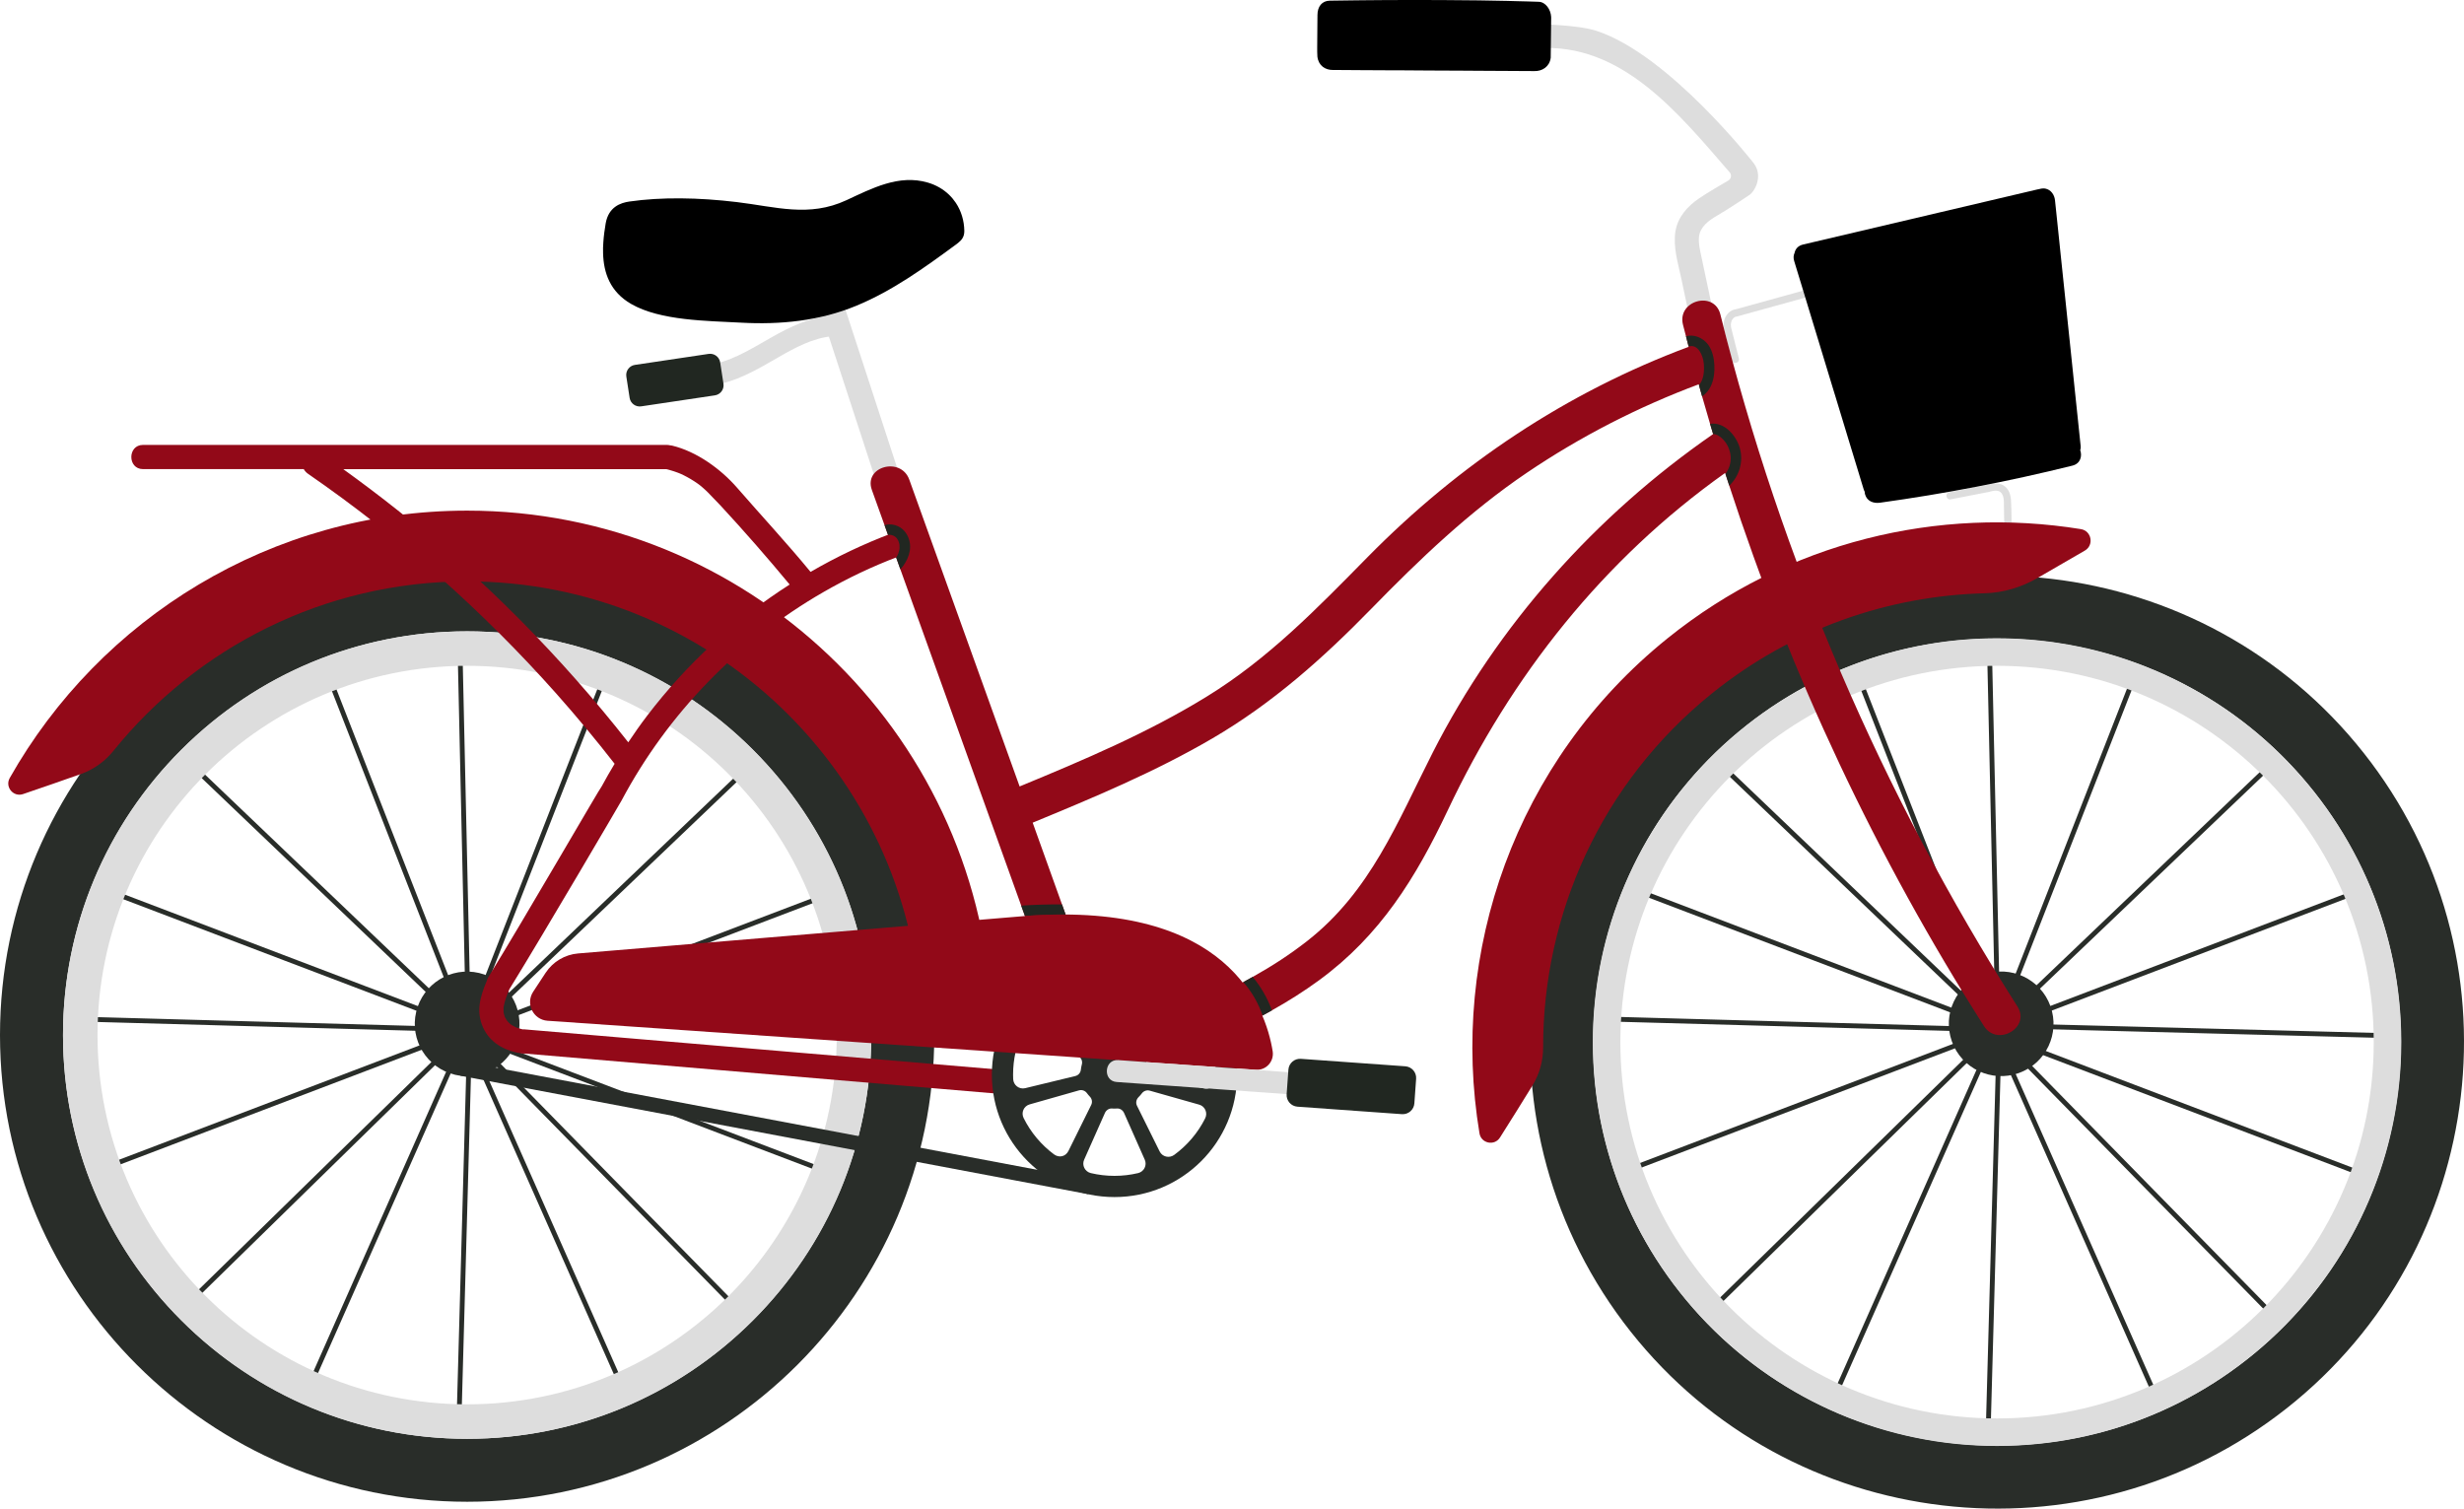 <svg width="294" height="180" viewBox="0 0 294 180" fill="none" xmlns="http://www.w3.org/2000/svg">
<g clip-path="url(#clip0_313_19846)">
<path d="M50.851 120.42C45.762 118.485 40.673 116.548 35.585 114.613C30.519 112.686 25.453 110.758 20.387 108.831C17.527 107.743 14.667 106.655 11.808 105.567C11.459 105.435 11.269 105.98 11.617 106.112C16.705 108.049 21.794 109.984 26.882 111.92C31.948 113.846 37.015 115.773 42.081 117.701C44.94 118.789 47.8 119.877 50.66 120.965C51.008 121.098 51.198 120.552 50.851 120.42Z" fill="#292D29"/>
<path d="M59.817 121.281C64.905 119.346 69.994 117.409 75.083 115.474C80.149 113.547 85.215 111.619 90.281 109.692C93.141 108.604 96 107.516 98.86 106.428C99.208 106.296 99.398 106.841 99.051 106.973C93.963 108.91 88.873 110.845 83.785 112.78C78.719 114.707 73.653 116.634 68.587 118.562C65.727 119.65 62.867 120.738 60.008 121.826C59.66 121.959 59.47 121.413 59.817 121.281Z" fill="#292D29"/>
<path d="M11.617 139.357C16.705 137.421 21.794 135.485 26.882 133.549C31.948 131.622 37.015 129.694 42.081 127.767C44.94 126.68 47.8 125.592 50.66 124.504C51.008 124.372 51.198 124.917 50.851 125.049C45.762 126.985 40.673 128.921 35.585 130.856C30.519 132.783 25.453 134.71 20.387 136.638C17.527 137.726 14.667 138.814 11.808 139.902C11.459 140.034 11.269 139.488 11.617 139.357Z" fill="#292D29"/>
<path d="M54.308 118.493C52.328 113.426 50.348 108.358 48.367 103.291C46.396 98.246 44.424 93.202 42.453 88.157C41.34 85.31 40.227 82.461 39.114 79.614C38.979 79.267 38.446 79.493 38.581 79.839C40.562 84.906 42.541 89.973 44.522 95.04C46.493 100.084 48.465 105.13 50.437 110.174C51.55 113.021 52.662 115.869 53.775 118.716C53.91 119.063 54.443 118.838 54.308 118.492V118.493Z" fill="#292D29"/>
<path d="M54.588 76.901C54.708 82.339 54.83 87.777 54.95 93.216C55.07 98.63 55.191 104.044 55.311 109.458C55.378 112.514 55.447 115.57 55.514 118.626C55.523 118.998 56.1 118.968 56.092 118.597C55.971 113.159 55.85 107.721 55.73 102.282C55.609 96.868 55.489 91.454 55.369 86.04C55.301 82.984 55.234 79.928 55.165 76.872C55.157 76.5 54.58 76.53 54.588 76.901Z" fill="#292D29"/>
<path d="M55.628 127.921C55.477 133.359 55.327 138.797 55.177 144.234C55.027 149.647 54.877 155.061 54.727 160.474C54.643 163.53 54.558 166.585 54.473 169.641C54.462 170.013 55.041 170.012 55.051 169.641C55.202 164.204 55.353 158.767 55.503 153.328C55.653 147.915 55.802 142.501 55.952 137.088C56.037 134.032 56.122 130.977 56.206 127.921C56.217 127.549 55.639 127.55 55.628 127.921Z" fill="#292D29"/>
<path d="M51.429 122.46C45.986 122.309 40.542 122.158 35.099 122.008C29.681 121.859 24.261 121.709 18.843 121.559C15.784 121.475 12.726 121.391 9.667 121.305C9.294 121.295 9.295 121.872 9.667 121.883C15.11 122.034 20.552 122.184 25.996 122.334C31.415 122.484 36.834 122.634 42.253 122.783C45.312 122.868 48.37 122.953 51.429 123.037C51.801 123.048 51.8 122.47 51.429 122.46Z" fill="#292D29"/>
<path d="M51.844 126.35C47.953 130.155 44.062 133.962 40.172 137.767C36.298 141.556 32.426 145.345 28.552 149.134C26.366 151.273 24.179 153.412 21.993 155.549C21.727 155.81 22.142 156.211 22.408 155.951C26.299 152.145 30.19 148.34 34.08 144.534C37.953 140.745 41.827 136.956 45.7 133.167C47.887 131.028 50.073 128.889 52.259 126.751C52.525 126.491 52.11 126.09 51.844 126.35Z" fill="#292D29"/>
<path d="M53.094 119.749C49.157 115.991 45.22 112.233 41.285 108.475C37.365 104.733 33.445 100.992 29.526 97.251C27.313 95.14 25.102 93.027 22.889 90.916C22.62 90.659 22.233 91.088 22.501 91.345C26.438 95.103 30.374 98.861 34.311 102.619C38.23 106.36 42.149 110.101 46.069 113.842C48.281 115.954 50.493 118.066 52.706 120.178C52.975 120.435 53.362 120.006 53.094 119.749Z" fill="#292D29"/>
<path d="M57.099 118.493C59.08 113.426 61.059 108.358 63.04 103.291C65.011 98.246 66.983 93.202 68.954 88.157C70.067 85.31 71.18 82.461 72.293 79.614C72.428 79.267 72.961 79.493 72.826 79.839C70.845 84.906 68.866 89.973 66.885 95.04C64.914 100.084 62.942 105.13 60.971 110.174C59.857 113.021 58.745 115.869 57.632 118.716C57.497 119.063 56.964 118.838 57.099 118.492V118.493Z" fill="#292D29"/>
<path d="M58.826 120.256C62.763 116.498 66.7 112.74 70.636 108.982C74.555 105.241 78.475 101.5 82.394 97.759C84.607 95.647 86.819 93.535 89.031 91.424C89.3 91.166 89.688 91.595 89.42 91.853C85.483 95.611 81.547 99.369 77.61 103.127C73.691 106.868 69.772 110.609 65.851 114.35C63.64 116.461 61.427 118.574 59.214 120.685C58.945 120.943 58.558 120.514 58.826 120.256Z" fill="#292D29"/>
<path d="M36.6 165.436C38.803 160.461 41.005 155.487 43.209 150.512C45.402 145.56 47.595 140.608 49.788 135.655C51.026 132.86 52.264 130.064 53.501 127.269C53.652 126.928 54.175 127.177 54.024 127.516C51.822 132.491 49.618 137.465 47.415 142.44C45.222 147.392 43.028 152.344 40.836 157.297C39.598 160.092 38.36 162.888 37.122 165.684C36.971 166.024 36.45 165.775 36.6 165.435V165.436Z" fill="#292D29"/>
<path d="M99.051 139.643C93.963 137.708 88.873 135.771 83.785 133.836C78.719 131.909 73.653 129.981 68.587 128.054C65.727 126.966 62.867 125.878 60.008 124.79C59.66 124.659 59.47 125.204 59.817 125.335C64.905 127.272 69.994 129.207 75.083 131.143C80.149 133.07 85.215 134.997 90.281 136.925C93.141 138.013 96 139.1 98.86 140.188C99.208 140.321 99.398 139.775 99.051 139.643Z" fill="#292D29"/>
<path d="M74.528 165.436C72.325 160.461 70.122 155.487 67.919 150.512C65.726 145.56 63.533 140.608 61.34 135.655C60.102 132.86 58.864 130.064 57.627 127.269C57.476 126.928 56.953 127.177 57.104 127.516C59.306 132.491 61.51 137.465 63.713 142.44C65.906 147.392 68.1 152.344 70.292 157.297C71.53 160.092 72.768 162.888 74.006 165.684C74.156 166.024 74.678 165.775 74.528 165.435V165.436Z" fill="#292D29"/>
<path d="M88.45 156.231C84.641 152.345 80.831 148.458 77.021 144.571C73.229 140.702 69.435 136.833 65.643 132.963C63.502 130.779 61.361 128.595 59.221 126.411C58.96 126.145 58.558 126.56 58.819 126.826C62.628 130.712 66.438 134.599 70.248 138.486C74.04 142.354 77.833 146.224 81.626 150.094C83.767 152.278 85.908 154.462 88.048 156.646C88.309 156.912 88.71 156.497 88.45 156.231Z" fill="#292D29"/>
<path d="M55.739 179.181C25.004 179.181 0 154.202 0 123.499C0 92.796 25.004 67.817 55.739 67.817C86.473 67.817 111.477 92.796 111.477 123.499C111.477 154.202 86.473 179.181 55.739 179.181ZM55.739 75.327C29.149 75.327 7.518 96.936 7.518 123.498C7.518 150.059 29.15 171.67 55.739 171.67C82.327 171.67 103.959 150.06 103.959 123.498C103.959 96.936 82.327 75.327 55.739 75.327Z" fill="#292D29"/>
<path d="M233.346 120.42C228.257 118.485 223.168 116.548 218.08 114.613C213.014 112.686 207.948 110.758 202.882 108.831C200.022 107.743 197.162 106.655 194.303 105.567C193.954 105.435 193.765 105.98 194.112 106.112C199.2 108.049 204.289 109.984 209.377 111.92C214.444 113.846 219.51 115.773 224.576 117.701C227.435 118.789 230.295 119.877 233.155 120.965C233.503 121.098 233.693 120.552 233.346 120.42Z" fill="#292D29"/>
<path d="M194.112 139.357C199.2 137.421 204.289 135.485 209.377 133.549C214.444 131.622 219.51 129.694 224.576 127.767C227.435 126.68 230.295 125.592 233.155 124.504C233.503 124.372 233.693 124.917 233.346 125.049C228.257 126.985 223.168 128.921 218.08 130.856C213.014 132.783 207.948 134.71 202.882 136.638C200.022 137.726 197.162 138.814 194.303 139.902C193.954 140.034 193.765 139.488 194.112 139.357Z" fill="#292D29"/>
<path d="M236.803 118.493C234.823 113.426 232.843 108.358 230.863 103.291C228.891 98.246 226.919 93.202 224.948 88.157C223.835 85.31 222.723 82.461 221.609 79.614C221.474 79.267 220.941 79.493 221.076 79.839C223.057 84.906 225.037 89.973 227.017 95.04C228.988 100.084 230.961 105.13 232.932 110.174C234.045 113.021 235.157 115.869 236.27 118.716C236.406 119.063 236.938 118.838 236.803 118.492V118.493Z" fill="#292D29"/>
<path d="M237.083 76.901C237.203 82.339 237.325 87.777 237.445 93.216C237.565 98.63 237.686 104.044 237.806 109.458C237.873 112.514 237.942 115.57 238.01 118.626C238.018 118.998 238.595 118.968 238.587 118.597C238.466 113.159 238.345 107.721 238.225 102.282C238.105 96.868 237.984 91.454 237.864 86.04C237.796 82.984 237.729 79.928 237.66 76.872C237.652 76.5 237.075 76.53 237.083 76.901Z" fill="#292D29"/>
<path d="M238.123 127.921C237.972 133.359 237.822 138.797 237.672 144.234C237.522 149.647 237.372 155.061 237.222 160.474C237.138 163.53 237.053 166.585 236.968 169.641C236.957 170.013 237.536 170.012 237.546 169.641C237.697 164.204 237.848 158.767 237.998 153.328C238.148 147.915 238.297 142.501 238.447 137.088C238.532 134.032 238.617 130.977 238.702 127.921C238.712 127.549 238.134 127.55 238.123 127.921Z" fill="#292D29"/>
<path d="M233.924 122.46C228.481 122.309 223.037 122.158 217.595 122.008C212.176 121.859 206.756 121.709 201.338 121.559C198.279 121.475 195.221 121.391 192.162 121.305C191.789 121.295 191.79 121.872 192.162 121.883C197.605 122.034 203.047 122.184 208.491 122.334C213.91 122.484 219.329 122.634 224.748 122.783C227.807 122.868 230.865 122.953 233.924 123.037C234.297 123.048 234.296 122.47 233.924 122.46Z" fill="#292D29"/>
<path d="M234.339 126.35C230.448 130.155 226.558 133.962 222.667 137.767C218.793 141.556 214.921 145.345 211.047 149.134C208.861 151.273 206.674 153.412 204.488 155.549C204.222 155.81 204.638 156.211 204.904 155.951C208.794 152.145 212.685 148.34 216.575 144.534C220.448 140.745 224.322 136.956 228.195 133.167C230.382 131.028 232.568 128.889 234.755 126.751C235.02 126.491 234.605 126.09 234.339 126.35Z" fill="#292D29"/>
<path d="M235.59 119.749C231.653 115.991 227.716 112.233 223.78 108.475C219.861 104.733 215.94 100.992 212.021 97.251C209.809 95.14 207.597 93.027 205.384 90.916C205.115 90.659 204.728 91.088 204.996 91.345C208.933 95.103 212.869 98.861 216.806 102.619C220.725 106.36 224.644 110.101 228.564 113.842C230.776 115.954 232.988 118.066 235.201 120.178C235.47 120.435 235.858 120.006 235.59 119.749Z" fill="#292D29"/>
<path d="M242.938 120.672C248.026 118.737 253.115 116.8 258.204 114.865C263.27 112.938 268.336 111.01 273.402 109.083C276.262 107.995 279.121 106.907 281.981 105.819C282.329 105.687 282.519 106.232 282.172 106.364C277.084 108.301 271.994 110.236 266.906 112.171C261.84 114.098 256.774 116.025 251.708 117.953C248.848 119.041 245.988 120.129 243.129 121.217C242.781 121.35 242.591 120.804 242.938 120.672Z" fill="#292D29"/>
<path d="M242.374 122.172C247.817 122.314 253.261 122.455 258.703 122.598C264.123 122.739 269.541 122.88 274.961 123.022C278.02 123.102 281.079 123.181 284.137 123.261C284.51 123.27 284.478 123.848 284.107 123.837C278.664 123.696 273.22 123.554 267.777 123.413C262.359 123.271 256.939 123.13 251.519 122.989C248.46 122.909 245.401 122.83 242.343 122.75C241.971 122.74 242.002 122.163 242.374 122.173V122.172Z" fill="#292D29"/>
<path d="M240.694 119.749C244.631 115.991 248.568 112.233 252.504 108.475C256.423 104.733 260.343 100.992 264.262 97.251C266.475 95.14 268.687 93.027 270.9 90.916C271.169 90.659 271.556 91.088 271.288 91.345C267.351 95.103 263.415 98.861 259.478 102.619C255.559 106.36 251.64 110.101 247.72 113.842C245.508 115.954 243.295 118.066 241.082 120.178C240.813 120.435 240.426 120.006 240.694 119.749Z" fill="#292D29"/>
<path d="M239.594 118.493C241.575 113.426 243.554 108.358 245.535 103.291C247.506 98.246 249.478 93.202 251.449 88.157C252.563 85.31 253.675 82.461 254.788 79.614C254.923 79.267 255.456 79.493 255.321 79.839C253.34 84.906 251.361 89.973 249.38 95.04C247.409 100.084 245.437 105.13 243.466 110.174C242.352 113.021 241.24 115.869 240.127 118.716C239.992 119.063 239.459 118.838 239.594 118.492V118.493Z" fill="#292D29"/>
<path d="M219.095 165.436C221.298 160.461 223.501 155.487 225.704 150.512C227.897 145.56 230.09 140.608 232.283 135.655C233.521 132.86 234.759 130.064 235.997 127.269C236.147 126.928 236.67 127.177 236.519 127.516C234.317 132.491 232.113 137.465 229.91 142.44C227.717 147.392 225.523 152.344 223.331 157.297C222.093 160.092 220.855 162.888 219.617 165.684C219.467 166.024 218.945 165.775 219.095 165.435V165.436Z" fill="#292D29"/>
<path d="M281.546 139.643C276.458 137.708 271.368 135.771 266.28 133.836C261.214 131.909 256.148 129.981 251.082 128.054C248.222 126.966 245.363 125.878 242.503 124.79C242.155 124.659 241.965 125.204 242.312 125.335C247.4 127.272 252.489 129.207 257.578 131.143C262.644 133.07 267.71 134.997 272.776 136.925C275.636 138.013 278.495 139.1 281.355 140.188C281.703 140.321 281.893 139.775 281.546 139.643Z" fill="#292D29"/>
<path d="M257.023 165.436C254.82 160.461 252.618 155.487 250.414 150.512C248.222 145.56 246.028 140.608 243.835 135.655C242.597 132.86 241.359 130.064 240.122 127.269C239.971 126.928 239.448 127.177 239.599 127.516C241.802 132.491 244.005 137.465 246.208 142.44C248.401 147.392 250.595 152.344 252.787 157.297C254.025 160.092 255.263 162.888 256.501 165.684C256.652 166.024 257.173 165.775 257.023 165.435V165.436Z" fill="#292D29"/>
<path d="M270.945 156.231C267.136 152.345 263.326 148.458 259.516 144.571C255.724 140.702 251.93 136.833 248.138 132.963C245.997 130.779 243.856 128.595 241.716 126.411C241.455 126.145 241.053 126.56 241.314 126.826C245.123 130.712 248.933 134.599 252.743 138.486C256.535 142.354 260.328 146.224 264.121 150.094C266.262 152.278 268.403 154.462 270.543 156.646C270.804 156.912 271.205 156.497 270.945 156.231Z" fill="#292D29"/>
<path d="M272.841 168.031C248.726 187.066 213.605 182.952 194.551 158.862C175.497 134.772 179.614 99.687 203.729 80.652C227.844 61.617 262.965 65.731 282.019 89.821C301.073 113.911 296.957 148.996 272.841 168.032V168.031ZM208.389 86.544C187.526 103.011 183.965 133.364 200.449 154.205C216.933 175.046 247.317 178.605 268.179 162.137C289.041 145.669 292.603 115.316 276.118 94.475C259.635 73.634 229.251 70.076 208.388 86.543L208.389 86.544Z" fill="#292D29"/>
<path d="M9.678 92.344C11.199 91.801 12.525 90.84 13.539 89.583C23.48 77.263 38.702 69.367 55.739 69.367C84.699 69.367 108.427 92.182 109.857 120.764C112.65 120.497 115.465 120.212 118.279 120.088C116.5 87.165 89.13 60.926 55.738 60.926C32.351 60.926 11.921 73.799 1.164 92.823C0.561 93.889 1.591 95.139 2.752 94.745C4.902 94.016 7.698 93.048 9.676 92.343L9.678 92.344Z" fill="#920918"/>
<path d="M61.816 123.599C62.608 120.245 60.529 116.885 57.172 116.093C53.815 115.302 50.451 117.379 49.658 120.733C48.866 124.086 50.945 127.447 54.302 128.238C57.66 129.03 61.024 126.953 61.816 123.599Z" fill="#292D29"/>
<path d="M240.877 128.032C244.125 126.873 245.818 123.303 244.658 120.058C243.498 116.812 239.925 115.121 236.676 116.28C233.427 117.439 231.734 121.009 232.894 124.254C234.054 127.499 237.628 129.191 240.877 128.032Z" fill="#292D29"/>
<path d="M55.739 79.442C80.095 79.442 99.84 99.168 99.84 123.499C99.84 147.831 80.095 167.556 55.739 167.556C31.382 167.556 11.637 147.831 11.637 123.499C11.637 99.168 31.382 79.442 55.739 79.442ZM55.739 75.329C42.859 75.329 30.75 80.339 21.642 89.438C12.535 98.536 7.52 110.632 7.52 123.499C7.52 136.366 12.535 148.462 21.642 157.56C30.75 166.658 42.859 171.668 55.739 171.668C68.619 171.668 80.727 166.658 89.834 157.56C98.941 148.461 103.957 136.365 103.957 123.499C103.957 110.633 98.941 98.536 89.834 89.438C80.726 80.339 68.618 75.329 55.739 75.329Z" fill="#DDDDDD"/>
<path d="M238.285 79.442C263.108 79.442 283.23 99.544 283.23 124.341C283.23 149.138 263.107 169.24 238.285 169.24C213.463 169.24 193.34 149.138 193.34 124.341C193.34 99.544 213.463 79.442 238.285 79.442ZM238.285 76.156C211.689 76.156 190.051 97.771 190.051 124.341C190.051 150.911 211.688 172.526 238.285 172.526C264.881 172.526 286.519 150.91 286.519 124.341C286.519 97.772 264.881 76.156 238.285 76.156Z" fill="#DDDDDD"/>
<path d="M119.601 127.653L75.36 123.902C71.087 123.539 66.814 123.178 62.541 122.815C62.492 122.811 62.445 122.819 62.397 122.821C62.392 122.821 62.391 122.82 62.386 122.819C62.318 122.807 62.252 122.792 62.185 122.776C62.035 122.741 61.887 122.698 61.741 122.649C61.694 122.634 61.429 122.513 61.626 122.614C61.81 122.707 61.601 122.601 61.564 122.583C61.425 122.518 61.291 122.445 61.16 122.365C61.087 122.321 61.016 122.274 60.947 122.226C60.915 122.205 60.815 122.113 60.845 122.145C60.827 122.128 60.811 122.112 60.804 122.106C60.754 122.06 60.706 122.013 60.659 121.965C60.603 121.908 60.553 121.845 60.498 121.787C60.413 121.654 60.329 121.524 60.257 121.381C60.248 121.362 60.221 121.292 60.206 121.254C60.19 121.199 60.172 121.143 60.172 121.141C60.151 121.068 60.131 120.994 60.114 120.92C60.106 120.882 60.098 120.845 60.091 120.808C60.091 120.802 60.091 120.797 60.09 120.789C60.085 120.748 60.083 120.706 60.082 120.665C60.078 120.561 60.077 120.457 60.081 120.354C60.081 120.326 60.079 120.276 60.079 120.227C60.087 120.171 60.097 120.115 60.108 120.059C60.238 119.356 60.503 118.689 60.779 118.031C65.091 111.034 74.035 95.755 74.167 95.507C79.66 85.176 88.073 76.512 98.213 70.665C101.075 69.014 104.064 67.587 107.158 66.423C107.888 66.147 108.388 65.448 108.167 64.646C107.975 63.946 107.124 63.361 106.389 63.638C103.032 64.901 99.799 66.447 96.714 68.234C93.887 64.799 90.858 61.54 87.939 58.183C86.015 55.972 83.125 53.867 80.192 53.167C80.106 53.147 80.019 53.136 79.932 53.131C79.817 53.102 79.695 53.084 79.559 53.084H17.066C15.206 53.084 15.203 55.972 17.066 55.972H36.243C36.366 56.188 36.539 56.383 36.757 56.533C47.644 64.051 57.607 72.887 66.392 82.775C68.798 85.484 71.11 88.272 73.335 91.13C72.803 92.014 72.285 92.908 71.796 93.818C71.635 93.926 62.627 109.518 58.259 116.604C58.166 116.754 58.114 116.901 58.079 117.046C58.074 117.058 58.067 117.07 58.06 117.084C57.664 118.028 57.328 118.958 57.216 119.981C57.104 121 57.321 122.04 57.811 122.939C58.73 124.623 60.524 125.474 62.354 125.709C62.431 125.718 62.506 125.713 62.581 125.704C77.797 126.995 93.013 128.285 108.231 129.575C112.226 129.915 116.22 130.253 120.215 130.591C119.953 129.625 119.762 128.638 119.601 127.65V127.653ZM47.444 60.88C45.319 59.193 43.153 57.559 40.952 55.974H79.489C79.793 56.048 80.094 56.13 80.391 56.227C80.543 56.276 80.693 56.329 80.843 56.385C80.926 56.417 81.008 56.448 81.091 56.482C81.116 56.492 81.227 56.541 81.232 56.543C81.255 56.554 81.275 56.563 81.284 56.566C81.364 56.603 81.444 56.641 81.524 56.68C81.668 56.75 81.81 56.822 81.951 56.898C82.248 57.058 82.538 57.229 82.821 57.413C82.955 57.499 83.087 57.589 83.218 57.682C83.276 57.723 83.333 57.764 83.391 57.806C83.397 57.81 83.506 57.895 83.543 57.923C83.57 57.945 83.594 57.964 83.603 57.973C83.658 58.018 83.713 58.063 83.767 58.109C83.902 58.224 84.035 58.342 84.164 58.462C84.399 58.679 84.623 58.906 84.839 59.141C84.958 59.271 85.969 60.314 85.969 60.314C88.806 63.38 91.556 66.526 94.221 69.743C87.701 73.912 81.928 79.219 77.208 85.406C76.423 86.434 75.681 87.495 74.963 88.57C66.908 78.309 57.667 68.99 47.445 60.879L47.444 60.88Z" fill="#920918"/>
<path d="M209.263 19.488C209.263 19.488 199.147 6.499 190.477 3.677C188.192 2.933 183.349 2.882 183.349 2.882C182.573 2.967 181.903 3.485 181.903 4.326C181.903 5.041 182.566 5.83 183.349 5.77C193.468 4.996 200.304 13.559 206.382 20.565C206.647 20.87 206.568 21.336 206.22 21.538C205.302 22.07 203.666 23.031 202.75 23.654C201.344 24.61 200.174 25.904 199.904 27.635C199.618 29.474 200.212 31.365 200.591 33.151C201.002 35.089 201.413 37.028 201.824 38.965C202.209 40.782 204.997 40.013 204.612 38.197L203.526 33.076C203.35 32.245 203.173 31.414 202.997 30.584C202.838 29.832 202.643 29.047 202.72 28.272C202.841 27.058 203.889 26.301 204.868 25.736C206.257 24.936 208.716 23.277 208.716 23.277C209.329 22.903 210.425 21.045 209.261 19.488H209.263Z" fill="#DDDDDD"/>
<path d="M185.082 2.086C185.082 2.086 185.032 6.828 185.028 6.896C184.888 7.972 184.004 8.509 183.072 8.482L181.99 8.474L180.92 8.47L180.489 8.466L179.663 8.462L176.923 8.447L176.299 8.443L175.42 8.438L175.044 8.434L171.858 8.419H171.683L170.423 8.412H170.35L167.061 8.389H166.786L165.804 8.385H165.286L162.442 8.37L161.722 8.366L161.185 8.361L160.219 8.354L159.077 8.35C158.141 8.365 157.322 7.851 157.189 6.757C157.166 6.559 157.163 5.822 157.166 5.666C157.185 4.149 157.197 1.81 157.197 1.791C157.197 0.772 157.744 0.091 158.677 0.08C159.244 0.073 159.823 0.065 160.406 0.057C160.711 0.053 161.019 0.049 161.327 0.045C161.521 0.041 161.715 0.038 161.909 0.038C162.134 0.034 162.359 0.034 162.584 0.031C163.535 0.023 164.502 0.016 165.473 0.007H165.944C166.287 0.003 166.629 0.003 166.972 0.003H167.2C168.308 -0.004 169.423 -0.004 170.542 0.003H170.565C170.984 0.003 171.403 0.003 171.821 0.007H172.041C173.092 0.012 174.142 0.019 175.186 0.034C175.327 0.034 175.468 0.038 175.609 0.038C175.891 0.042 176.168 0.042 176.443 0.045C176.668 0.049 176.888 0.053 177.113 0.057C178.015 0.072 178.913 0.087 179.805 0.106C180.094 0.114 180.387 0.121 180.676 0.13C180.806 0.134 180.935 0.137 181.06 0.141C181.437 0.153 181.806 0.16 182.176 0.168C182.655 0.182 183.128 0.198 183.596 0.213C184.43 0.236 185.031 1.148 185.077 1.992C185.077 1.992 185.081 2.053 185.081 2.084L185.082 2.086Z" fill="black"/>
<path d="M215.58 34.563L207.036 36.922C206.997 36.921 206.957 36.918 206.919 36.929C206.123 37.173 205.649 37.955 205.659 38.768C205.661 38.897 205.684 39.02 205.705 39.143C205.702 39.19 205.698 39.237 205.711 39.29C206.021 40.525 206.332 41.76 206.642 42.995C206.778 43.536 207.615 43.307 207.479 42.765C207.168 41.53 206.858 40.295 206.548 39.06C206.544 39.044 206.534 39.035 206.529 39.021C206.535 39.019 206.542 39.017 206.548 39.015C206.544 38.986 206.536 38.958 206.533 38.928C206.506 38.671 206.545 38.394 206.657 38.191C206.723 38.07 206.769 38.014 206.864 37.925C206.917 37.874 207.032 37.81 207.106 37.781C207.136 37.779 207.163 37.785 207.195 37.777L215.798 35.403C216.338 35.264 216.123 34.424 215.58 34.564V34.563Z" fill="#DDDDDD"/>
<path d="M239.285 58.087C238.656 57.529 237.815 57.656 237.07 57.86C237.034 57.869 232.585 58.727 232.585 58.727C232.036 58.831 232.197 59.682 232.746 59.579C232.746 59.579 237.182 58.729 237.216 58.712C237.221 58.71 237.225 58.712 237.229 58.712C237.39 58.668 237.549 58.624 237.711 58.59C237.793 58.573 237.874 58.56 237.956 58.55C237.983 58.547 238.008 58.545 238.034 58.543C238.037 58.543 238.101 58.541 238.109 58.541C238.175 58.541 238.24 58.546 238.304 58.554C238.311 58.554 238.372 58.567 238.377 58.567C238.399 58.572 238.42 58.579 238.442 58.585C238.472 58.594 238.503 58.607 238.532 58.618C238.55 58.624 238.551 58.624 238.557 58.625C238.562 58.628 238.561 58.629 238.572 58.637C238.599 58.653 238.625 58.669 238.651 58.686C238.657 58.691 238.692 58.718 238.709 58.731C238.722 58.745 238.744 58.766 238.748 58.77C238.773 58.797 238.797 58.825 238.82 58.855C238.824 58.859 238.839 58.88 238.851 58.895C238.861 58.911 238.88 58.94 238.883 58.946C238.916 59.006 238.947 59.067 238.973 59.13C238.985 59.16 238.996 59.188 239.007 59.218C238.968 59.119 239.014 59.245 239.017 59.257C239.06 59.416 239.08 59.579 239.096 59.742C239.097 59.757 239.098 59.772 239.099 59.788C239.098 59.754 239.098 59.753 239.099 59.783C239.1 59.822 239.102 59.858 239.102 59.896C239.104 59.986 239.104 60.077 239.103 60.166C239.103 60.267 239.148 64.217 239.268 66.094C239.283 66.328 239.564 66.478 239.774 66.439C240.029 66.392 240.135 66.167 240.12 65.933C240.001 64.057 240.009 60.179 239.967 60.127C239.963 59.386 239.867 58.608 239.282 58.087H239.285Z" fill="#DDDDDD"/>
<path d="M99.189 37.639C96.605 37.881 94.284 38.986 92.055 40.249C89.919 41.459 87.844 42.777 85.438 43.388C84.789 43.554 84.454 44.355 84.656 44.956C84.881 45.629 85.574 45.902 86.225 45.737C88.605 45.132 90.732 43.864 92.84 42.648C94.854 41.488 96.967 40.333 99.323 40.111C100.906 39.962 100.781 37.488 99.189 37.638L99.189 37.639Z" fill="#DDDDDD"/>
<path d="M85.304 47.171L76.512 48.483C75.847 48.585 75.226 48.13 75.125 47.466L74.733 44.924C74.631 44.26 75.087 43.639 75.751 43.538L84.543 42.226C85.208 42.123 85.83 42.579 85.931 43.243L86.322 45.785C86.424 46.449 85.968 47.07 85.303 47.171H85.304Z" fill="#212721"/>
<path d="M107.961 58.623C105.502 51.098 103.045 43.571 100.586 36.044C100.344 35.303 99.651 34.782 98.846 34.971C98.134 35.139 97.528 35.964 97.772 36.71C100.23 44.235 102.688 51.762 105.147 59.287C105.388 60.028 106.082 60.55 106.887 60.36C107.599 60.193 108.205 59.367 107.961 58.622V58.623Z" fill="#DDDDDD"/>
<path d="M115.06 27.549C115.067 28.249 114.759 28.633 114.314 28.986C114.314 28.986 114.112 29.145 114.017 29.213C110.283 31.955 106.503 34.69 102.194 36.473C97.798 38.295 93.112 38.759 88.387 38.496C84.437 38.276 78.806 38.283 75.312 36.268C72.792 34.819 72.023 32.553 71.959 30.226C71.944 29.784 71.954 29.343 71.989 28.902C72.039 28.138 72.145 27.381 72.267 26.663C72.61 24.67 74.067 24.195 75.092 24.046C78.928 23.495 83.333 23.563 87.904 24.11C92.552 24.666 96.522 25.962 100.988 23.89C104.029 22.48 107.249 20.768 110.706 21.784C111.696 22.073 112.549 22.575 113.23 23.225C113.543 23.525 113.817 23.856 114.056 24.214C114.689 25.172 115.042 26.317 115.061 27.549H115.06Z" fill="black"/>
<path d="M240.718 120.09C224.517 94.653 212.546 66.769 205.271 37.515C204.551 34.624 200.087 35.849 200.809 38.74C200.923 39.203 201.046 39.663 201.167 40.124C201.274 40.531 201.38 40.938 201.483 41.34C201.487 41.352 201.49 41.367 201.494 41.378C186.919 46.808 174.11 55.376 163.193 66.456C157.202 72.541 151.389 78.549 144.061 83.066C136.996 87.428 129.322 90.668 121.66 93.835L108.493 57.223C107.491 54.451 103.023 55.649 104.028 58.455C104.508 59.79 105.014 61.193 105.539 62.657C105.681 63.045 105.821 63.436 105.961 63.832C106.277 64.71 106.601 65.612 106.932 66.529C107.1 66.993 107.267 67.461 107.434 67.936C111.774 80.006 117.115 94.882 121.846 108.051C121.994 108.462 122.142 108.872 122.288 109.279C124.327 114.952 126.238 120.275 127.898 124.885C131.69 124.821 135.355 125.855 139.081 126.409C143.013 124.843 146.923 123.17 150.646 121.165C151.022 120.964 151.396 120.758 151.765 120.549C153.699 119.466 155.58 118.283 157.376 116.968C164.677 111.632 168.94 104.723 172.75 96.665C180.348 80.587 191.319 66.742 205.841 56.428C205.852 56.466 205.867 56.508 205.879 56.546C206.028 57.014 206.179 57.478 206.331 57.942C213.697 80.599 223.903 102.3 236.723 122.424C238.31 124.926 242.318 122.61 240.716 120.089L240.718 120.09ZM170.936 89.821C166.738 98.092 163.51 106.382 155.969 112.277C153.921 113.881 151.737 115.292 149.471 116.559C149.098 116.771 148.725 116.977 148.348 117.178C143.484 119.787 138.272 121.81 133.164 123.791C132.92 123.883 132.711 124.004 132.532 124.141C131.333 120.791 129.155 114.718 127.165 109.166C127.013 108.74 126.86 108.321 126.715 107.907C125.204 103.694 123.86 99.944 123.217 98.157C130.514 95.146 137.834 92.092 144.664 88.099C151.82 83.916 157.835 78.562 163.597 72.657C169.399 66.713 175.303 61.059 182.207 56.389C188.599 52.069 195.473 48.548 202.69 45.852C202.697 45.883 202.709 45.916 202.716 45.947C202.838 46.396 202.963 46.841 203.09 47.289C203.402 48.384 203.722 49.479 204.042 50.57C204.163 50.977 204.285 51.384 204.407 51.791C190.349 61.526 178.697 74.561 170.935 89.821H170.936Z" fill="#920918"/>
<path d="M203.09 47.289C202.964 46.84 202.838 46.395 202.716 45.947C203.31 45.273 203.375 44.227 203.287 43.33C203.199 42.441 202.632 41.003 201.483 41.341C201.38 40.938 201.274 40.532 201.167 40.125C201.986 39.889 202.846 40.182 203.462 40.737C204.087 41.3 204.383 42.148 204.497 42.961C204.71 44.494 204.467 46.387 203.089 47.289H203.09Z" fill="#212721"/>
<path d="M206.334 57.943C206.182 57.479 206.029 57.015 205.881 56.547C206.399 55.828 206.639 54.927 206.44 54.037C206.311 53.448 206.037 52.893 205.618 52.455C205.31 52.132 204.876 51.79 204.408 51.79C204.287 51.383 204.164 50.976 204.043 50.569C205.76 50.307 207.191 51.988 207.605 53.508C208.039 55.086 207.525 56.828 206.334 57.942V57.943Z" fill="#212721"/>
<path d="M151.767 120.551C151.397 120.76 151.025 120.965 150.647 121.166C150.148 119.699 149.368 118.344 148.348 117.177C148.724 116.976 149.098 116.771 149.47 116.558C150.46 117.745 151.237 119.098 151.766 120.551H151.767Z" fill="#212721"/>
<path d="M127.165 109.165C125.54 109.146 123.914 109.184 122.289 109.278C122.144 108.872 121.995 108.46 121.847 108.05C123.469 107.948 125.094 107.899 126.715 107.906C126.86 108.32 127.012 108.739 127.165 109.165Z" fill="#212721"/>
<path d="M107.435 67.936C107.268 67.461 107.101 66.993 106.933 66.529C107.035 66.358 107.142 66.16 107.184 66.031C107.222 65.921 107.257 65.806 107.286 65.692C107.298 65.631 107.31 65.574 107.321 65.513C107.321 65.498 107.326 65.444 107.329 65.425C107.336 65.3 107.333 65.179 107.324 65.052V65.003C107.324 65.003 107.32 64.995 107.32 64.988C107.309 64.934 107.297 64.877 107.285 64.825C107.228 64.597 107.186 64.479 107.039 64.269C107.031 64.265 106.989 64.212 106.977 64.201C106.944 64.163 106.905 64.128 106.871 64.09C106.856 64.078 106.844 64.067 106.84 64.059C106.833 64.055 106.821 64.048 106.802 64.036C106.76 64.01 106.719 63.982 106.672 63.956C106.639 63.937 106.6 63.918 106.566 63.902C106.551 63.898 106.459 63.864 106.455 63.864C106.405 63.849 106.356 63.838 106.306 63.826C106.287 63.822 106.257 63.819 106.242 63.819C106.188 63.815 106.135 63.812 106.083 63.815C106.075 63.815 106.014 63.822 105.988 63.822C105.98 63.822 105.973 63.826 105.961 63.83C105.821 63.434 105.679 63.042 105.539 62.654C106.084 62.498 106.643 62.552 107.173 62.803C107.793 63.092 108.224 63.659 108.44 64.297C108.889 65.606 108.298 66.948 107.435 67.933V67.936Z" fill="#212721"/>
<path d="M248.756 65.696C249.883 65.044 249.567 63.336 248.281 63.13C231.334 60.399 213.338 64.579 198.958 76.169C180.755 90.839 172.945 113.672 176.529 135.225C176.73 136.433 178.318 136.76 178.973 135.725C180.189 133.808 181.758 131.299 182.855 129.508C183.691 128.144 184.125 126.58 184.123 124.981C184.105 109.144 190.991 93.433 204.261 82.738C213.868 74.996 225.339 71.081 236.819 70.785C239.039 70.728 241.202 70.068 243.124 68.956L248.755 65.697L248.756 65.696Z" fill="#920918"/>
<path d="M132.977 113.595C124.892 113.595 118.347 120.135 118.347 128.211C118.347 136.287 124.893 142.827 132.977 142.827C141.061 142.827 147.608 136.281 147.608 128.211C147.608 120.14 141.056 113.595 132.977 113.595ZM120.891 128.743C120.886 128.569 120.879 128.391 120.879 128.212C120.879 126.393 121.278 124.67 122.001 123.128C122.302 122.469 123.111 122.233 123.712 122.637L128.744 126.063C129.061 126.282 129.189 126.681 129.073 127.05C129.027 127.201 128.992 127.432 128.963 127.651C128.917 128.01 128.662 128.298 128.31 128.385L122.325 129.835C121.607 130.008 120.919 129.477 120.891 128.743ZM125.754 137.726C124.234 136.593 122.99 135.114 122.14 133.405C121.811 132.752 122.152 131.967 122.858 131.77L128.75 130.095C129.109 129.997 129.479 130.135 129.692 130.43C129.797 130.574 129.912 130.707 130.033 130.835C130.294 131.1 130.369 131.499 130.201 131.834L127.489 137.317C127.148 138.004 126.373 138.183 125.754 137.727V137.726ZM135.794 139.968C134.891 140.182 133.949 140.297 132.977 140.297C132.005 140.297 131.063 140.181 130.156 139.968C129.45 139.8 129.062 139.032 129.358 138.368L131.839 132.787C131.99 132.458 132.324 132.232 132.683 132.261C132.781 132.267 132.879 132.273 132.978 132.273C133.077 132.273 133.175 132.267 133.273 132.261C133.631 132.232 133.967 132.458 134.117 132.787L136.592 138.368C136.888 139.032 136.5 139.8 135.795 139.968H135.794ZM143.797 133.439C142.93 135.172 141.652 136.663 140.097 137.801C139.512 138.223 138.686 138.032 138.367 137.385L135.661 131.926C135.493 131.585 135.574 131.18 135.845 130.909C135.99 130.77 136.123 130.614 136.244 130.453C136.464 130.164 136.829 130.031 137.181 130.129L143.08 131.799C143.786 131.995 144.127 132.787 143.797 133.439ZM143.63 129.864L137.615 128.408C137.279 128.327 137.025 128.05 136.967 127.703C136.927 127.472 136.874 127.195 136.806 126.941C136.713 126.589 136.857 126.219 137.158 126.011L142.212 122.573C142.791 122.181 143.595 122.371 143.896 123.001C144.653 124.572 145.075 126.346 145.075 128.212C145.075 128.403 145.07 128.587 145.064 128.772C145.029 129.512 144.346 130.037 143.63 129.864Z" fill="#292D29"/>
<path d="M65.337 121.791L149.847 127.637C151.074 127.723 152.048 126.64 151.852 125.427C150.986 120.068 146.417 107.578 122.587 109.271L68.987 113.759C67.406 113.891 65.975 114.742 65.105 116.066L63.618 118.327C62.677 119.759 63.627 121.673 65.337 121.792V121.791Z" fill="#920918"/>
<path d="M153.904 127.941L133.427 126.485C131.744 126.365 131.554 128.977 133.24 129.098L153.716 130.553C155.399 130.674 155.589 128.061 153.904 127.941Z" fill="#DDDDDD"/>
<path d="M153.731 127.621L153.52 130.556C153.465 131.322 154.043 131.988 154.81 132.043L167.271 132.936C168.038 132.991 168.705 132.414 168.76 131.647L168.97 128.713C169.025 127.946 168.448 127.28 167.681 127.225L155.22 126.333C154.453 126.278 153.786 126.855 153.731 127.621Z" fill="#212721"/>
<path d="M247.28 55.556C239.705 57.434 232.039 58.91 224.311 59.982C223.535 60.088 222.762 59.807 222.533 58.974C222.507 58.875 222.495 58.773 222.491 58.666C222.442 58.579 222.399 58.48 222.366 58.37C222.282 58.096 222.198 57.819 222.114 57.545C221.993 57.142 221.871 56.742 221.749 56.339C221.354 55.042 220.958 53.741 220.561 52.445C220.44 52.042 220.317 51.642 220.196 51.239C219.815 49.995 219.438 48.755 219.062 47.512V47.508C218.94 47.105 218.815 46.71 218.692 46.306C218.308 45.048 217.927 43.785 217.543 42.526C217.421 42.127 217.299 41.724 217.178 41.325C216.844 40.222 216.504 39.115 216.169 38.013C216.048 37.613 215.926 37.21 215.804 36.811C215.458 35.678 215.112 34.541 214.769 33.408C214.647 33.008 214.525 32.606 214.4 32.206C214.293 31.849 214.182 31.495 214.076 31.137C213.962 30.764 214 30.442 214.125 30.172C214.217 29.72 214.528 29.324 215.123 29.18L243.046 22.614C243.422 22.523 243.776 22.446 244.033 22.499C244.711 22.628 245.133 23.229 245.201 23.913C245.206 23.963 245.213 24.012 245.216 24.062C245.262 24.484 245.304 24.902 245.349 25.325C245.475 26.519 245.596 27.713 245.723 28.904C245.768 29.325 245.81 29.748 245.853 30.166C245.997 31.524 246.139 32.882 246.279 34.239C246.324 34.66 246.37 35.083 246.412 35.502C246.553 36.843 246.694 38.186 246.831 39.524C246.876 39.947 246.918 40.364 246.964 40.783C247.112 42.209 247.26 43.635 247.409 45.06C247.454 45.483 247.497 45.901 247.539 46.319C247.683 47.677 247.825 49.03 247.965 50.388C248.01 50.807 248.053 51.225 248.095 51.642C248.152 52.186 248.209 52.726 248.266 53.27C248.281 53.426 248.254 53.571 248.209 53.711C248.464 54.433 248.232 55.315 247.28 55.556Z" fill="black"/>
<path d="M130.269 140.802L55.408 126.678C55.219 127.226 55.073 127.789 54.944 128.354L129.866 142.49C130.027 141.935 130.15 141.369 130.269 140.803V140.802Z" fill="#292D29"/>
</g>
<defs>
<clipPath id="clip0_313_19846">
<rect width="294" height="180" fill="white"/>
</clipPath>
</defs>
</svg>
